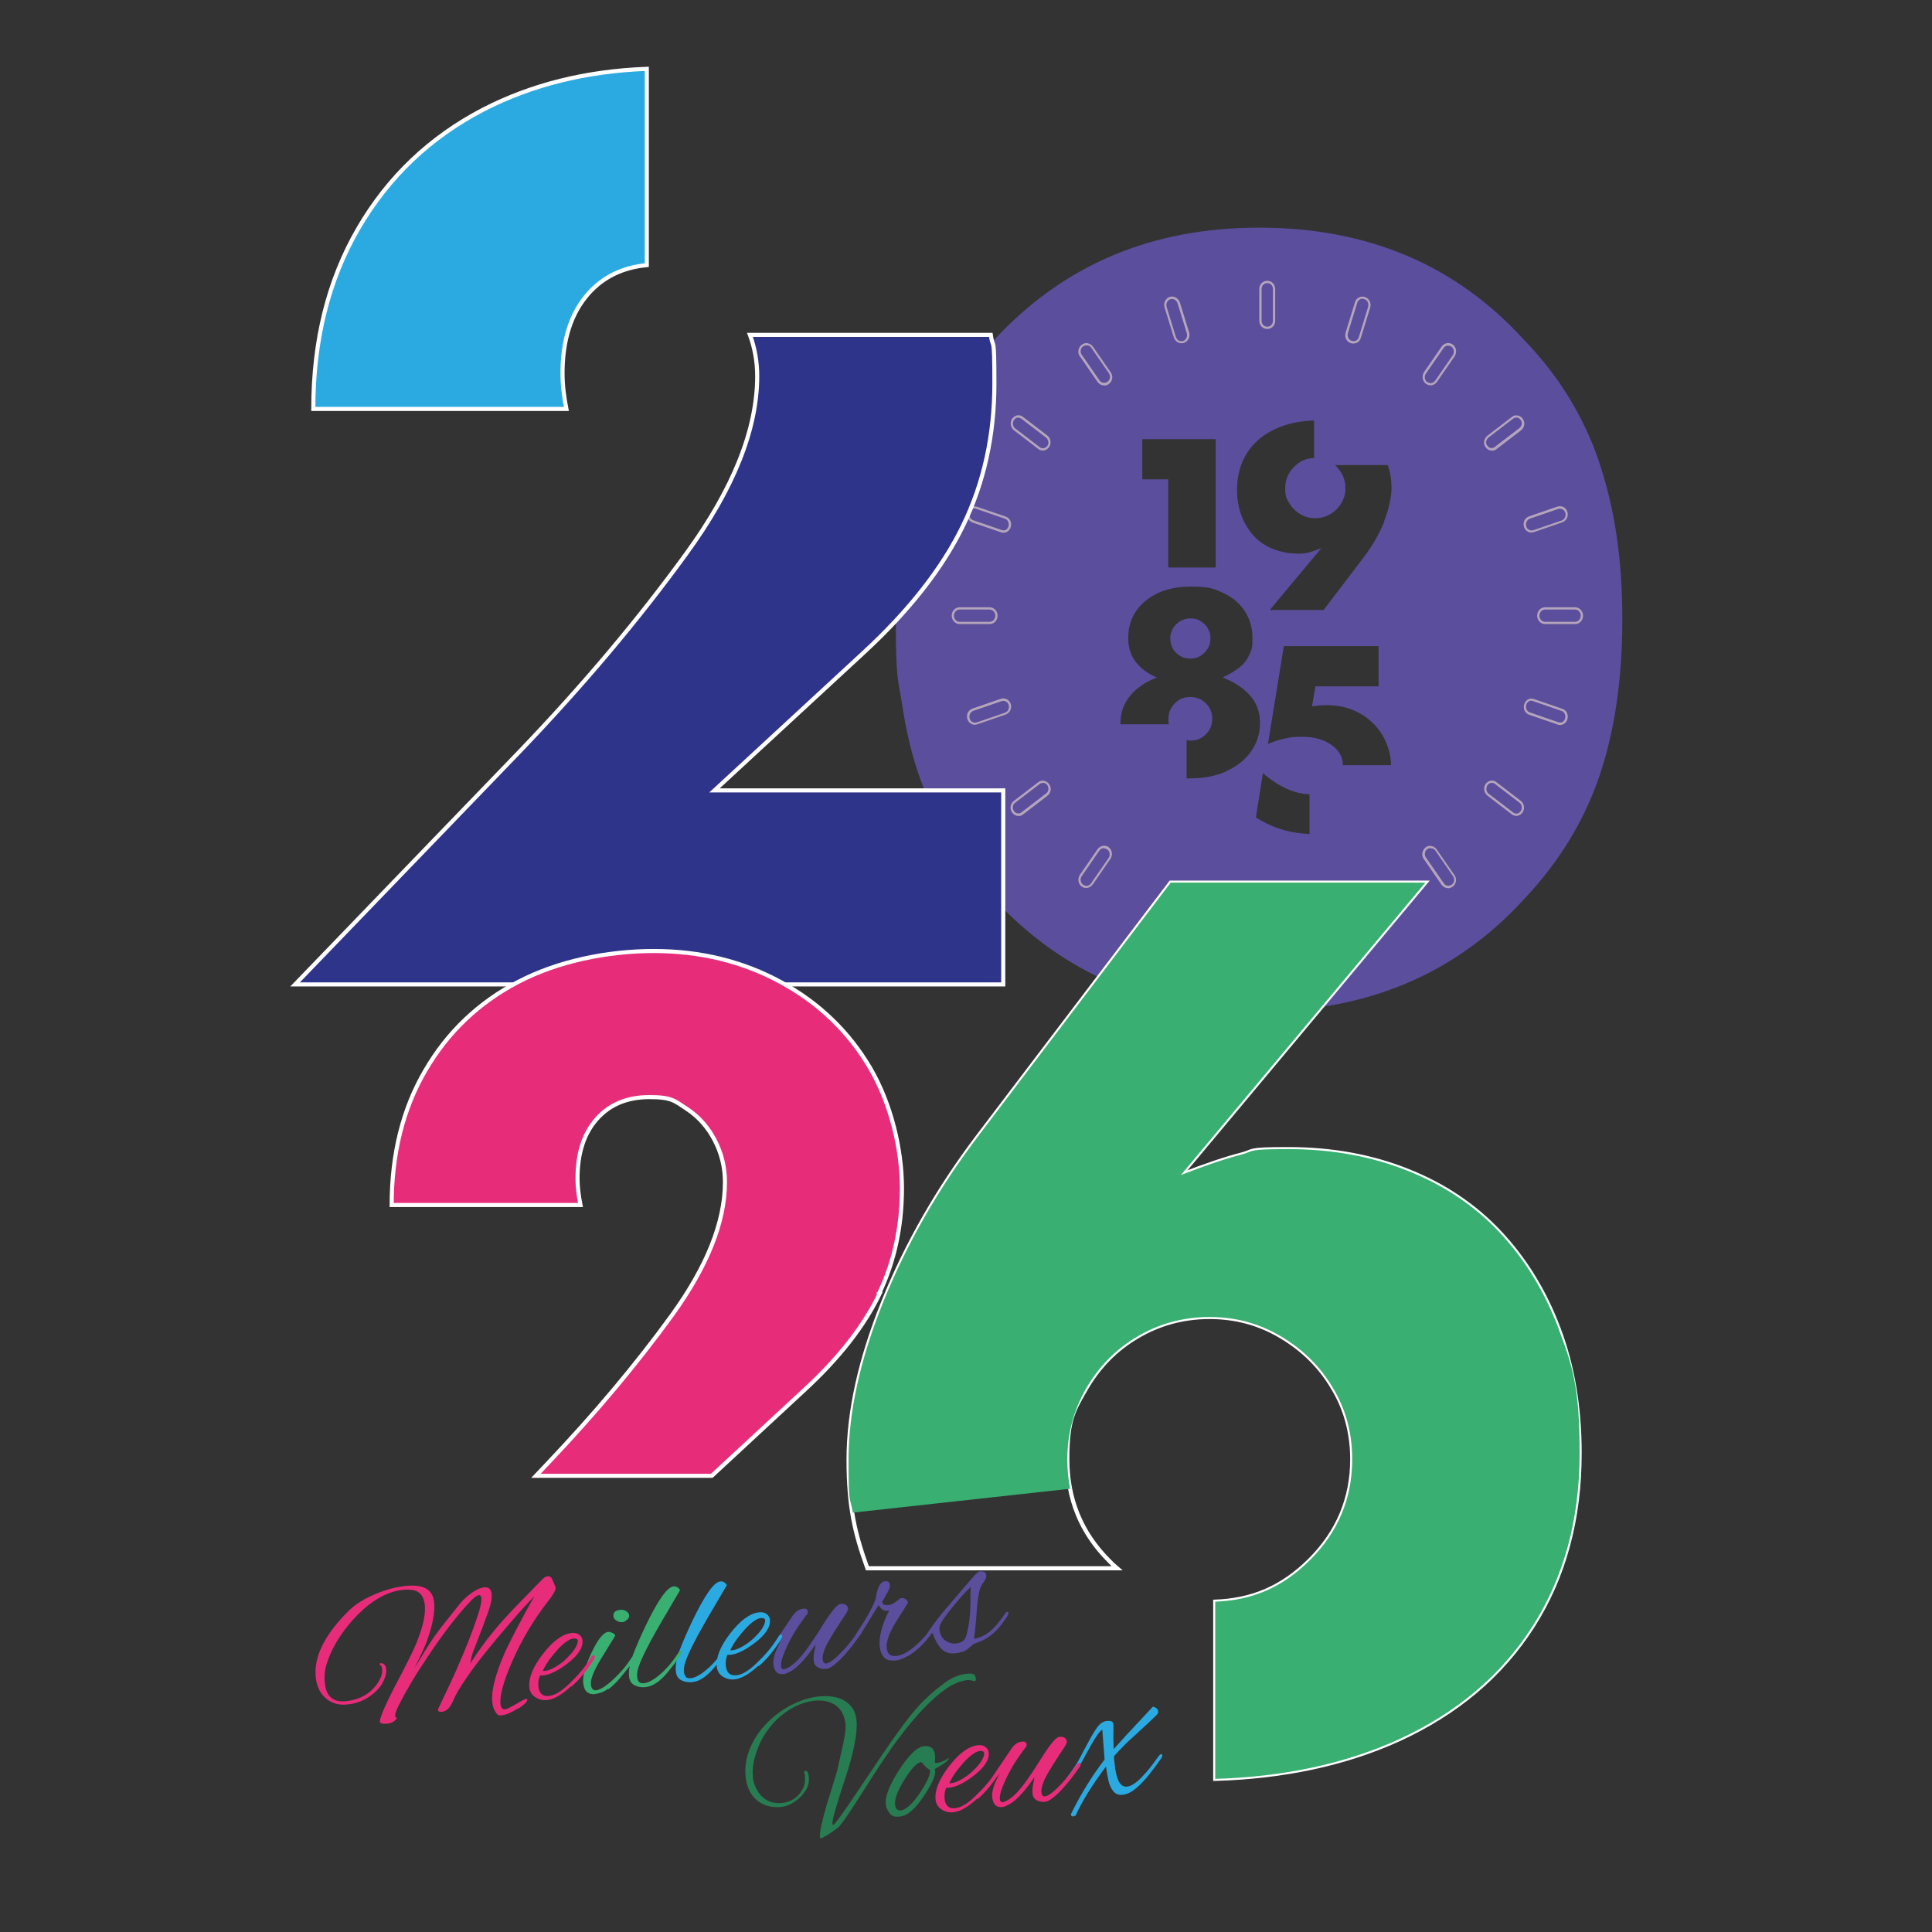 <?xml version="1.0" encoding="UTF-8"?>
<svg id="Calque_1" xmlns="http://www.w3.org/2000/svg" version="1.1" viewBox="0 0 850.4 850.4">
  <rect x="0" y="0" width="850.4" height="850.4" fill="#333333" stroke="none"/>
  <!-- Generator: Adobe Illustrator 30.0.0, SVG Export Plug-In . SVG Version: 2.1.1 Build 123)  -->
  <defs>
    <style>
      .st0 {
        stroke: #5b4e9c;
        stroke-width: 1.6px;
      }

      .st0, .st1 {
        fill: none;
        stroke-miterlimit: 10;
      }

      .st1 {
        stroke: #fff;
        stroke-width: 1.8px;
      }

      .st2 {
        fill: #287c51;
      }

      .st3 {
        opacity: .6;
      }

      .st4 {
        fill: #2baae2;
      }

      .st5 {
        fill: #2f348b;
      }

      .st6 {
        fill: #e72c7a;
      }

      .st7 {
        fill: #5b4e9c;
      }

      .st8 {
        fill: #39af72;
      }

      .st9 {
        fill: #f2e0d1;
      }
    </style>
  </defs>
  <g>
    <g>
      <path class="st7" d="M703.8,203c-6.9-20-17.8-37.7-32.8-53.2-30-33.1-68.9-49.6-116.7-49.6s-86.3,16.5-116.9,49.6c-14.6,15.5-25.4,33.1-32.5,52.9-7.1,19.7-10.6,43-10.6,69.8s.9,25.6,2.8,37.7c1.8,12.1,4.5,23.1,8,32.8,3.5,9.7,8,19,13.5,27.7,5.5,8.8,11.8,17.1,18.8,24.9,30.6,33.1,69.6,49.6,116.9,49.6s86.6-16.5,116.7-49.6c15.1-16,26.1-33.9,32.9-53.7,6.8-19.8,10.2-43,10.2-69.5s-3.5-49.5-10.4-69.5h0ZM502.8,193.3h32.3v56.5h-20.9v-38.8h-11.4v-17.7h0ZM539.8,339.5c-4.6,2.1-9.9,3.1-15.7,3.1s-1.2,0-1.8-.1v-16.7c.5,0,1.1.2,1.7.2,2.7,0,4.9-.9,6.8-2.8,1.9-1.9,2.8-4.2,2.8-6.8s-.9-5-2.8-6.8c-1.8-1.8-4.1-2.8-6.9-2.8s-5,.9-6.8,2.8-2.8,4.1-2.8,6.8,0,1.6.3,2.4h-21.4v-.5c0-3.3.7-6.2,2.1-8.8,1.4-2.6,3.3-4.8,5.7-6.7,2.4-1.9,5.1-3.4,8.2-4.6-4.1-1.7-7.2-4.1-9.4-7-2.2-3-3.2-6.4-3.2-10.3,0-6.7,2.5-12.2,7.6-16.4,5.1-4.2,11.7-6.3,19.9-6.3s10.2.9,14.3,2.8,7.3,4.6,9.5,8c2.3,3.5,3.4,7.5,3.4,12s-.4,4.9-1.3,7c-.9,2.1-2.2,3.9-4.1,5.5-1.9,1.6-4.5,3.2-7.7,4.7,4.9,1.9,8.9,4.5,11.9,7.8s4.5,7.4,4.5,12.2-1.3,8.8-3.9,12.5c-2.6,3.7-6.2,6.6-10.9,8.7h0ZM576.4,367.1c-4-.2-7.7-.7-11.2-1.7-4.2-1.2-8.4-3-12.4-5.6l3.1-19.5c6.9,6,13.8,9.1,20.5,9.3v17.4h0ZM591.1,336.8c0-3.6-1.8-6.6-5-8.9-3.4-2.4-7.7-3.6-12.9-3.6s-5.2.3-7.7.8-5,1.3-7.4,2.4l7-43.1h41.7v17.7h-27.8l-1.5,8.8c2.6-.4,4.8-.5,6.5-.5,4.2,0,8,.7,11.4,2.1,3.5,1.4,6.5,3.4,9,5.9,2.6,2.5,4.5,5.5,5.9,8.8,1.2,3,1.9,6.2,2,9.6h-21.4.2ZM609.3,229.6c-2.2,5.4-5.1,10.5-8.9,15.5l-17.8,23.4h-23.7l22.7-27.2c-2.3.9-4.2,1.5-5.6,1.9-1.4.4-2.9.5-4.4.5-4,0-7.7-.7-11.1-2-3.3-1.3-6.2-3.2-8.5-5.7s-4.2-5.5-5.5-8.9c-1.3-3.5-2-7.3-2-11.6,0-6.2,1.5-11.5,4.4-16.1s7.1-8.1,12.5-10.6c4.9-2.3,10.6-3.5,17-3.7v16.5c-3.4.1-6.4,1.4-8.8,3.9-2.6,2.6-3.9,5.7-3.9,9.4s.6,4.6,1.8,6.6,2.8,3.6,4.8,4.8,4.2,1.8,6.6,1.8,4.6-.6,6.7-1.8c2-1.2,3.6-2.8,4.8-4.8s1.8-4.2,1.8-6.6c0-3.7-1.3-6.8-3.8-9.4-.3-.3-.5-.5-.8-.8h23.2c1.2,3.2,1.7,6.6,1.7,10.1s-1.1,9.3-3.3,14.7h0Z"/>
      <path class="st7" d="M528.4,273.3c-1.3-.8-2.8-1.1-4.4-1.1s-3.1.4-4.5,1.2c-1.3.8-2.4,1.8-3.2,3.2-.8,1.3-1.2,2.8-1.2,4.4s.4,3.1,1.1,4.5c.8,1.3,1.8,2.4,3.2,3.2,1.3.8,2.9,1.2,4.6,1.2s3.1-.4,4.4-1.2c1.3-.8,2.4-1.9,3.2-3.2.8-1.3,1.2-2.8,1.2-4.5s-.4-3.1-1.2-4.5c-.8-1.3-1.9-2.4-3.2-3.1h0Z"/>
    </g>
    <g class="st3">
      <g>
        <path class="st9" d="M557.8,144.8c-2,0-3.5-1.6-3.5-3.6v-14c0-2,1.5-3.6,3.5-3.6s3.5,1.6,3.5,3.6v14c0,2-1.5,3.6-3.5,3.6ZM557.8,124.6c-1.4,0-2.5,1.1-2.5,2.6v14c0,1.5,1.1,2.6,2.5,2.6s2.5-1.1,2.5-2.6v-14c0-1.5-1.1-2.6-2.5-2.6Z"/>
        <path class="st9" d="M520.1,151.1c-1.5,0-2.8-.9-3.4-2.5l-4.1-13.3c-.6-1.9.4-3.9,2.2-4.6,1.8-.6,3.7.4,4.5,2.3l4.1,13.3c.6,1.9-.4,3.9-2.2,4.6h0c-.3.1-.7.2-1,.2ZM515.9,131.6c-.2,0-.5,0-.8.1-1.3.5-2,2-1.6,3.4l4.1,13.3c.5,1.4,1.8,2.1,3.2,1.7,1.3-.5,2-1.9,1.6-3.4l-4.1-13.3c-.4-1.1-1.4-1.8-2.4-1.8Z"/>
        <path class="st9" d="M486,169.6c-.2,0-.3,0-.5,0-1-.1-1.8-.7-2.4-1.5l-7.8-11.3c-.6-.8-.8-1.7-.6-2.7.2-1,.7-1.8,1.5-2.4.8-.6,1.7-.8,2.6-.6.9.2,1.7.7,2.3,1.5l7.8,11.3c1.2,1.6.8,3.9-.8,5.1-.6.5-1.3.7-2,.7ZM478.2,152c-.5,0-1,.2-1.5.5-.6.4-.9,1-1,1.7s0,1.4.5,2l7.8,11.3c.4.6,1,.9,1.7,1,.7,0,1.3,0,1.8-.5h0c1.2-.8,1.4-2.5.6-3.7l-7.8-11.3c-.4-.6-1-.9-1.6-1-.1,0-.3,0-.4,0Z"/>
        <path class="st9" d="M459,198.3c-.7,0-1.4-.2-2-.7l-10.7-8.2c-1.5-1.2-1.9-3.4-.8-5.1.6-.8,1.4-1.3,2.3-1.5.9-.1,1.8.1,2.5.7l10.7,8.2c1.5,1.2,1.9,3.4.8,5.1h0c-.6.8-1.4,1.3-2.3,1.5-.2,0-.3,0-.5,0ZM448.3,183.8c-.1,0-.2,0-.3,0-.7,0-1.2.5-1.7,1.1-.8,1.2-.5,2.9.6,3.7l10.7,8.2c.5.4,1.1.6,1.7.5.7,0,1.2-.5,1.7-1,.8-1.2.5-2.9-.6-3.7l-10.7-8.2c-.4-.3-.9-.5-1.4-.5Z"/>
        <path class="st9" d="M441.7,234.5c-.4,0-.8,0-1.1-.2l-12.5-4.3c-1.8-.6-2.8-2.6-2.2-4.6.3-1,1-1.8,1.8-2.2.8-.4,1.7-.4,2.5-.1l12.5,4.3c1.8.6,2.8,2.6,2.2,4.6-.3,1-1,1.8-1.8,2.2-.4.2-.9.3-1.4.3ZM429,223.8c-.3,0-.6,0-.9.2-.6.3-1.1.9-1.3,1.6-.4,1.5.3,3,1.6,3.4l12.5,4.3c.6.2,1.2.2,1.7,0,.6-.3,1.1-.9,1.3-1.6h0c.4-1.5-.3-3-1.6-3.4l-12.5-4.3c-.3-.1-.5-.2-.8-.2Z"/>
        <path class="st9" d="M435.6,274.7h-13.2c-1.9,0-3.5-1.7-3.5-3.7s1.5-3.7,3.5-3.7h13.2c1.9,0,3.5,1.7,3.5,3.7s-1.5,3.7-3.5,3.7ZM422.4,268.3c-1.4,0-2.5,1.2-2.5,2.7s1.1,2.7,2.5,2.7h13.2c1.4,0,2.5-1.2,2.5-2.7s-1.1-2.7-2.5-2.7h-13.2Z"/>
        <path class="st9" d="M429.1,319c-.6,0-1.1-.1-1.6-.4-.8-.4-1.4-1.2-1.7-2.1-.6-2,.4-3.9,2.2-4.6l12.5-4.3c.9-.3,1.9-.2,2.7.2.8.4,1.4,1.2,1.7,2.1h0c.6,1.9-.4,3.9-2.2,4.6l-12.5,4.3c-.4.1-.7.2-1.1.2ZM441.6,308.5c-.2,0-.5,0-.7.1l-12.5,4.3c-1.3.5-2,1.9-1.6,3.4.2.6.6,1.2,1.2,1.5.6.3,1.2.4,1.9.2l12.5-4.3c1.3-.5,2-1.9,1.6-3.4-.2-.7-.6-1.2-1.2-1.5-.4-.2-.7-.3-1.1-.3Z"/>
        <path class="st9" d="M448.3,359.1c-.2,0-.4,0-.6,0-.9-.2-1.7-.7-2.2-1.5-1.2-1.6-.8-3.9.8-5.1l10.7-8.2c.7-.6,1.7-.8,2.6-.6.9.2,1.7.7,2.2,1.5,1.2,1.6.8,3.9-.8,5.1l-10.7,8.2c-.6.5-1.3.7-2,.7ZM459,344.6c-.5,0-1,.2-1.4.5l-10.7,8.2c-1.2.8-1.4,2.5-.6,3.7.4.6.9.9,1.6,1,.6.1,1.3,0,1.8-.5l10.7-8.2c1.2-.8,1.4-2.5.6-3.7h0c-.4-.6-.9-.9-1.5-1-.1,0-.3,0-.4,0Z"/>
        <path class="st9" d="M478.2,390.9c-.7,0-1.4-.2-2.1-.7-1.5-1.1-1.9-3.4-.8-5.1l7.8-11.3c.6-.8,1.4-1.3,2.3-1.5.9-.1,1.8,0,2.6.6h0c1.5,1.2,1.9,3.4.8,5.1l-7.8,11.3c-.6.8-1.4,1.3-2.3,1.5-.2,0-.4,0-.6,0ZM485.9,373.3c-.8,0-1.5.4-2,1.1l-7.8,11.3c-.8,1.2-.5,2.9.6,3.7.6.4,1.2.6,1.9.5.6-.1,1.2-.5,1.6-1l7.8-11.3c.8-1.2.5-2.9-.6-3.7-.5-.3-1-.5-1.5-.5Z"/>
        <path class="st9" d="M516,411.4c-.4,0-.8,0-1.2-.2-1.8-.6-2.8-2.6-2.2-4.6l4.1-13.3c.3-1,.9-1.8,1.8-2.2.8-.4,1.8-.5,2.6-.1,1.8.6,2.8,2.6,2.2,4.6l-4.1,13.3c-.3,1-.9,1.8-1.8,2.2-.5.2-1,.3-1.5.3ZM520,391.7c-.4,0-.7,0-1,.2-.6.3-1.1.9-1.3,1.6l-4.1,13.3c-.4,1.5.3,3,1.6,3.4.6.2,1.3.2,1.9,0,.6-.3,1.1-.9,1.3-1.6l4.1-13.3c.4-1.5-.3-3-1.6-3.4h0c-.3-.1-.6-.2-.8-.2Z"/>
        <path class="st9" d="M557.8,418.3c-2,0-3.5-1.6-3.5-3.6v-14c0-2,1.5-3.6,3.5-3.6s3.5,1.6,3.5,3.6v14c0,2-1.5,3.6-3.5,3.6ZM557.8,398.1c-1.4,0-2.5,1.1-2.5,2.6v14c0,1.5,1.1,2.6,2.5,2.6s2.5-1.1,2.5-2.6v-14c0-1.5-1.1-2.6-2.5-2.6Z"/>
        <path class="st9" d="M599.8,411.3c-1.5,0-2.8-.9-3.4-2.5l-4.1-13.3c-.6-1.9.4-3.9,2.2-4.6h0c1.8-.6,3.7.4,4.4,2.3l4.1,13.3c.6,1.9-.4,3.9-2.2,4.6-.4.1-.7.2-1.1.2ZM594.9,391.9c-1.3.5-2,1.9-1.6,3.4l4.1,13.3c.5,1.4,1.9,2.1,3.2,1.7,1.3-.5,2-1.9,1.6-3.4l-4.1-13.3c-.5-1.4-1.8-2.1-3.2-1.7Z"/>
        <path class="st9" d="M637.4,390.9c-.2,0-.4,0-.6,0-.9-.2-1.7-.7-2.3-1.5l-7.8-11.3c-.6-.8-.8-1.7-.6-2.7.2-1,.7-1.8,1.4-2.4.7-.6,1.6-.8,2.5-.6,1,.1,1.8.7,2.4,1.5l7.8,11.3c1.2,1.6.8,3.9-.8,5.1-.6.4-1.3.7-2.1.7ZM629.6,373.3c-.5,0-1,.2-1.4.5h0c-.6.4-.9,1-1,1.7s0,1.4.5,2l7.8,11.3c.8,1.2,2.3,1.4,3.5.6,1.2-.8,1.4-2.5.6-3.7l-7.8-11.3c-.4-.6-1-.9-1.7-1-.1,0-.2,0-.4,0Z"/>
        <path class="st9" d="M667.4,359.1c-.7,0-1.4-.2-2-.7l-10.7-8.2c-1.5-1.2-1.9-3.4-.8-5.1h0c.6-.8,1.4-1.3,2.3-1.5.9-.1,1.8.1,2.5.7l10.7,8.2c1.5,1.2,1.9,3.4.8,5.1-.6.8-1.4,1.3-2.3,1.5-.2,0-.3,0-.5,0ZM654.7,345.7c-.8,1.2-.5,2.9.6,3.7l10.7,8.2c.5.4,1.1.6,1.7.5.7,0,1.2-.5,1.7-1.1.8-1.2.5-2.9-.6-3.7l-10.7-8.2c-.5-.4-1.1-.6-1.7-.5-.7,0-1.2.5-1.7,1Z"/>
        <path class="st9" d="M686.7,319.1c-.4,0-.8,0-1.1-.2l-12.5-4.3c-1.8-.6-2.8-2.6-2.2-4.6.3-1,1-1.8,1.8-2.2.8-.4,1.7-.4,2.5-.1l12.5,4.3c1.8.6,2.8,2.6,2.2,4.6-.3,1-1,1.8-1.8,2.2-.4.2-.9.3-1.4.3ZM674,308.4c-.3,0-.6,0-.9.2-.6.3-1.1.9-1.3,1.6h0c-.4,1.5.3,3,1.6,3.4l12.5,4.3c.6.2,1.2.2,1.7,0,.6-.3,1.1-.9,1.3-1.6.4-1.5-.3-3-1.6-3.4l-12.5-4.3c-.3-.1-.5-.2-.8-.2Z"/>
        <path class="st9" d="M693.3,274.7h-13.2c-1.9,0-3.5-1.7-3.5-3.7s1.5-3.7,3.5-3.7h13.2c1.9,0,3.5,1.7,3.5,3.7s-1.5,3.7-3.5,3.7ZM680.1,268.3c-1.4,0-2.5,1.2-2.5,2.7s1.1,2.7,2.5,2.7h13.2c1.4,0,2.5-1.2,2.5-2.7s-1.1-2.7-2.5-2.7h-13.2Z"/>
        <path class="st9" d="M674.1,234.4c-.6,0-1.1-.1-1.6-.4-.8-.4-1.4-1.2-1.7-2.1h0c-.6-2,.4-3.9,2.2-4.6l12.5-4.3c.9-.3,1.9-.2,2.7.2.8.4,1.4,1.2,1.7,2.1.6,1.9-.4,3.9-2.2,4.6l-12.5,4.3c-.4.1-.7.2-1.1.2ZM671.8,231.7c.2.7.6,1.2,1.2,1.5.6.3,1.2.4,1.9.2l12.5-4.3c1.3-.5,2-1.9,1.6-3.4-.2-.6-.6-1.2-1.2-1.5-.6-.3-1.2-.4-1.9-.2l-12.5,4.3c-1.3.5-2,1.9-1.6,3.4Z"/>
        <path class="st9" d="M656.7,198.3c-.2,0-.4,0-.6,0-.9-.2-1.7-.7-2.2-1.5-.6-.8-.8-1.7-.6-2.7.2-1,.7-1.8,1.5-2.4l10.7-8.2c.7-.6,1.7-.8,2.6-.6.9.2,1.7.7,2.2,1.5.5.8.8,1.7.6,2.7-.2,1-.7,1.8-1.5,2.4l-10.7,8.2c-.6.5-1.3.7-2,.7ZM667.4,183.8c-.5,0-1,.2-1.4.5l-10.7,8.2c-.6.4-.9,1-1.1,1.7s0,1.4.5,2h0c.4.6.9.9,1.5,1,.6.1,1.3,0,1.8-.5l10.7-8.2c.6-.4.9-1,1.1-1.7s0-1.4-.5-2c-.4-.6-.9-.9-1.6-1-.1,0-.3,0-.4,0Z"/>
        <path class="st9" d="M629.7,169.6c-.7,0-1.4-.2-2.1-.7h0c-1.5-1.2-1.9-3.4-.8-5.1l7.8-11.3c1.2-1.6,3.3-2,4.9-.8,1.5,1.1,1.9,3.4.8,5.1l-7.8,11.3c-.6.8-1.4,1.3-2.3,1.5-.2,0-.4,0-.6,0ZM628.2,168.1c.6.4,1.2.6,1.9.5.6-.1,1.2-.5,1.6-1l7.8-11.3c.8-1.2.5-2.9-.6-3.7-1.2-.8-2.7-.6-3.5.6l-7.8,11.3c-.8,1.2-.5,2.9.6,3.7Z"/>
        <path class="st9" d="M595.7,151.2c-.4,0-.8,0-1.2-.2-1.8-.6-2.8-2.6-2.2-4.6l4.1-13.3c.3-1,.9-1.8,1.8-2.2.8-.4,1.8-.5,2.7-.1,1.8.6,2.8,2.6,2.2,4.6l-4.1,13.3c-.3,1-.9,1.8-1.8,2.2-.5.2-1,.3-1.5.3ZM599.7,131.5c-.4,0-.7,0-1,.2-.6.3-1.1.9-1.3,1.6l-4.1,13.3c-.4,1.5.3,3,1.6,3.4h0c.6.2,1.3.2,1.9,0,.6-.3,1.1-.9,1.3-1.6l4.1-13.3c.4-1.5-.3-3-1.6-3.4-.3-.1-.6-.2-.9-.2Z"/>
      </g>
    </g>
    <path class="st5" d="M228.9,330.6l-99,102.7h311.7v-85.4h-127.1l65.4-60.4c20.3-18.7,35-37.5,44.1-56.3s13.7-39.6,13.7-62.3-.6-14.5-1.6-21.5h-106c2.1,5.7,3.2,11.8,3.2,18.1,0,23.5-10.4,49.6-31.3,78.3-20.9,28.8-45.2,57.7-73.1,86.8"/>
    <path class="st1" d="M228.9,330.6l-99,102.7h311.7v-85.4h-127.1l65.4-60.4c20.3-18.7,35-37.5,44.1-56.3s13.7-39.6,13.7-62.3-.6-14.5-1.6-21.5h-106c2.1,5.7,3.2,11.8,3.2,18.1,0,23.5-10.4,49.6-31.3,78.3-20.9,28.8-45.2,57.7-73.1,86.8h0Z"/>
    <path class="st4" d="M284.7,30.3c-26.8,1-50.8,7-72.1,18-23.4,12.2-41.7,29.6-54.9,52.3-13.2,22.7-19.8,49.2-19.8,79.4h111.4c-1.1-5.5-1.7-10.7-1.7-15.7,0-14.8,3.8-26.5,11.4-35.1,6.5-7.3,15.1-11.5,25.7-12.5V30.3h0Z"/>
    <path class="st1" d="M284.7,30.3c-26.8,1-50.8,7-72.1,18-23.4,12.2-41.7,29.6-54.9,52.3-13.2,22.7-19.8,49.2-19.8,79.4h111.4c-1.1-5.5-1.7-10.7-1.7-15.7,0-14.8,3.8-26.5,11.4-35.1,6.5-7.3,15.1-11.5,25.7-12.5V30.3h0Z"/>
    <path class="st6" d="M386.8,569.7c6.8-14.1,10.2-29.7,10.2-46.7s-4.7-37.1-14.1-53.1c-9.4-15.9-22.5-28.5-39.2-37.6s-35.4-13.7-55.9-13.7-42.3,4.5-59.7,13.6-31.1,22.1-40.9,39c-9.9,16.9-14.8,36.7-14.8,59.2h83.1c-.8-4.1-1.3-8-1.3-11.7,0-11.1,2.8-19.8,8.5-26.2,5.7-6.4,13.4-9.6,23.2-9.6s11.1,1.7,16.3,5.1c5.2,3.4,9.3,8,12.3,13.7s4.6,11.9,4.6,18.6c0,17.6-7.8,37.1-23.4,58.7-15.6,21.5-33.8,43.2-54.6,65.1l-5.2,5.5h77.4l40.8-37.8c15.2-14,26.2-28.1,33-42.2"/>
    <path class="st1" d="M386.8,569.7c6.8-14.1,10.2-29.7,10.2-46.7s-4.7-37.1-14.1-53.1c-9.4-15.9-22.5-28.5-39.2-37.6s-35.4-13.7-55.9-13.7-42.3,4.5-59.7,13.6-31.1,22.1-40.9,39c-9.9,16.9-14.8,36.7-14.8,59.2h83.1c-.8-4.1-1.3-8-1.3-11.7,0-11.1,2.8-19.8,8.5-26.2,5.7-6.4,13.4-9.6,23.2-9.6s11.1,1.7,16.3,5.1c5.2,3.4,9.3,8,12.3,13.7s4.6,11.9,4.6,18.6c0,17.6-7.8,37.1-23.4,58.7-15.6,21.5-33.8,43.2-54.6,65.1l-5.2,5.5h77.4l40.8-37.8c15.2-14,26.2-28.1,33-42.2h-.3Z"/>
    <path class="st0" d="M594.8,113.2s127.8,23.3,107.9,162"/>
    <path class="st1" d="M695.3,639.6c0-20.2-3.1-38.5-9.3-54.9s-14.9-30.5-26-42.3-24.6-20.8-40.5-27.1c-15.8-6.3-33.3-9.5-52.4-9.5s-14.4.8-21,2.5-15.3,4.6-26.3,8.9l107.6-128.7h-112.1l-84.3,111c-17.8,23.4-31.8,47.8-42.1,73.3-10.3,25.5-15.4,48.7-15.4,69.7s2.8,32.6,8.3,47.8h109.9c-1.3-1.1-2.6-2.3-3.8-3.6-12.1-12.2-18.1-27-18.1-44.5s2.8-21.5,8.3-31.1c5.6-9.6,13.1-17.3,22.7-22.9,9.5-5.6,20.1-8.5,31.6-8.5s21.8,2.8,31.4,8.5c9.6,5.7,17.3,13.2,22.9,22.7,5.7,9.4,8.5,19.9,8.5,31.4,0,17.2-6.2,32-18.5,44.3s-25.7,17.8-41.8,18.4v78c30.3-.9,57.2-6.7,80.6-17.3,25.6-11.7,45.3-28.3,59.1-49.9,13.8-21.6,20.7-47,20.7-76.1h0Z"/>
    <path class="st8" d="M686,584.7c-6.2-16.4-14.9-30.5-26-42.3s-24.6-20.8-40.5-27.1c-15.8-6.3-33.3-9.5-52.4-9.5s-14.4.8-21,2.5-15.3,4.6-26.3,8.9l107.6-128.7h-112.1l-84.3,111c-17.8,23.4-31.8,47.8-42.1,73.3-10.3,25.5-15.4,48.7-15.4,69.7s.6,15.7,1.9,23.3l95.6-10.5c-.8-4.2-1.2-8.5-1.2-13.1,0-11.1,2.8-21.5,8.3-31.1,5.6-9.6,13.1-17.3,22.7-22.9,9.5-5.6,20.1-8.5,31.6-8.5s21.8,2.8,31.4,8.5c9.6,5.7,17.3,13.2,22.9,22.7,5.7,9.4,8.5,19.9,8.5,31.4,0,17.2-6.2,32-18.5,44.3s-25.7,17.8-41.8,18.4v78c30.3-.9,57.2-6.7,80.6-17.3,25.6-11.7,45.3-28.3,59.1-49.9,13.8-21.6,20.7-47,20.7-76.1s-3.1-38.5-9.3-54.9h0Z"/>
  </g>
  <g>
    <path class="st4" d="M473.4,799.3c2.8-6.3,7.3-13.6,13.4-21.7.3,2.2.7,4.2,1.1,6.2.5,2,1.2,3.5,2.2,4.7s2.3,1.7,4,1.5c2-.2,4-1.2,6-2.9s3.9-3.7,5.8-6.1,3.6-4.7,5.2-7c.2-.4.4-.7.5-.9v-.5c0-.3-.2-.5-.5-.5s-.7.4-1.2,1c-2.5,3.6-4.9,6.7-7.4,9.2-2.4,2.5-4.6,3.9-6.3,4.1-1.6.2-2.8-.6-3.7-2.2-.9-1.7-1.5-4.2-1.9-7.8,0-.5-.1-1-.2-1.6,0-.6,0-1.1-.1-1.7,1-1.2,2.3-2.6,4-4.3,1.6-1.7,3.5-3.4,5.6-5.3,4.6-4.2,7.8-7.2,9.4-8.8.4-.5.6-1,.5-1.4,0-.5-.3-1-.8-1.4s-1-.6-1.4-.6-.3,0-.4.2c-4.6,4.9-8.3,8.9-11.2,12-2.9,3.2-4.8,5.3-5.8,6.4-.1-3.4-.2-5.9-.1-7.7v-2.7c0-1-.2-1.6-.8-1.8-.6-.2-1.3-.3-2-.2-.6,0-1.2.2-1.8.5-.6.3-1.2.7-1.7,1.3-.7.7-1.4,1.8-2.3,3.2s-1.7,2.9-2.5,4.4-1.4,2.7-2,3.7c-.8,1.6-1.5,2.9-2.1,4s-1.2,2.1-1.9,3.1c-.6,1-1.4,2.1-2.3,3.3-.7.9-1.1,1.4-1.2,1.7-.2.3-.2.5-.2.8s.2.4.5.4.7-.2,1.1-.6c.2-.2,1-1.3,2.5-3.4,1.5-2.1,3-4.6,4.6-7.7,1.7-3.1,3.1-5.6,4.4-7.6s2.2-3,2.8-3.2c.2,3,.4,5.6.6,7.8s.3,4,.4,5.3c-5.4,7-10.3,14.9-14.7,23.8-.1,0-.1.3-.1.4,0,.6.4.9,1.1.8.3,0,.5-.2.6-.4"/>
    <path class="st6" d="M444.4,794.1c1.3-.7,2.9-2,4.7-3.9s3.9-4.5,6.2-7.9c-.1.9-.3,2.1-.6,3.4s-.3,2.6-.2,3.9c.1,1.2.7,2.2,1.8,2.8,1,.6,2.2.8,3.5.7,1.1,0,2.3-.7,3.8-1.9,1.4-1.1,2.9-2.5,4.4-4.2s2.9-3.3,4.1-5c1.3-1.7,2.3-3,3.1-4.2.3-.3.4-.6.4-.8v-.5c0-.3-.2-.5-.6-.5s-.7.3-1,.7c-.9,1.3-2,2.7-3.2,4.3-1.2,1.5-2.5,3-3.9,4.5-1.3,1.4-2.6,2.6-3.9,3.6-1.2,1-2.3,1.5-3.1,1.6-.9,0-1.3-.5-1.5-1.7-.2-1.8.6-4.5,2.5-7.9,1-1.8,2.9-4.9,5.7-9.2,2.2-3.1,3.2-4.9,3-5.4-.3-1.5-1.4-2.2-3.3-2-1.4,0-4,3.2-7.8,9.2-2.2,3.5-3.9,6.1-5.2,8-1.3,1.9-2.1,3-2.4,3.4-1.8,2.3-3.3,4.1-4.6,5.2-1.3,1.2-2.4,1.9-3.2,2.3-.8.4-1.4.6-1.8.7-.7,0-1.1-.4-1.2-1.4-.1-1.2.2-2.8,1-4.9.8-2.1,1.8-4.3,3-6.6s2.5-4.5,3.9-6.5,2.5-3.6,3.5-4.8c.3-.4.4-.8.4-1.2-.1-1-.8-1.5-2.1-1.3-1.8.2-3.3,1.2-4.6,3.1l-10.2,15.1c-.4.7-.6,1.2-.6,1.5s.2.4.4.4c.3,0,.6-.2.8-.4,1.1-1.6,2.6-3.5,4.5-5.7-1.2,2.1-2.1,4-2.7,5.8s-.8,3.3-.7,4.6c.4,3.2,1.8,4.7,4.4,4.4.8,0,1.8-.5,3.1-1.2M417.8,785c.8-1.8,1.8-3.4,3-5.1,1.2-1.6,2.5-3.1,3.8-4.6,2.8-2.9,5-4.4,6.7-4.6,1.2,0,1.8.2,1.9.9,0,.8-.2,1.7-.8,2.8-.6,1.1-1.4,2.2-2.4,3.3s-2,2.1-3.1,3c-3.2,2.5-5.9,3.9-8.1,4.2h-1.1M430.3,791.9c1.9-1.7,3.7-3.5,5.3-5.5,1.6-2,3.1-4.1,4.5-6.4.4-.7.6-1.2.5-1.5,0-.3-.2-.5-.6-.5s-.8.4-1.2,1.2c-2.1,3.4-4.7,6.7-7.9,9.8-4.1,4.3-7.5,6.6-10.4,6.9-2.8.3-4.3-1-4.7-4-.2-1.7,0-3.4.7-5h1.2c3.1-.3,6.7-2.1,10.9-5.3,4.7-3.6,6.9-7,6.6-10.2-.1-1-.6-1.8-1.5-2.5-.9-.6-2-.9-3.3-.7-4,.4-8.2,3.5-12.7,9.3-4.4,5.7-6.3,10.6-5.9,14.6.2,1.9,1.1,3.4,2.7,4.4s3.3,1.4,5.1,1.2c3-.3,6.5-2.3,10.5-6"/>
    <path class="st2" d="M394,794.5c-.4-2.4,1-6.1,4-11,3.1-5,5.6-7.7,7.6-7.9,1.6,2,2.9,3.1,3.8,3.5.2,1.9-1.3,5.3-4.5,10.1-3.3,4.9-6.2,7.5-8.6,7.7-1.3,0-2.1-.7-2.3-2.4M396.4,799.5c3.2-.3,6.7-3.5,10.6-9.5,3.8-5.8,5.3-9.5,4.4-11.3,4.2-2.3,6.3-3.9,6.3-4.9-2,1.3-3.7,2-5.3,2.2-.5,0-.7,0-.9-.2,0-.6,0-1.1.1-1.6v-1.5c-.3-3.1-2-4.4-4.8-4.1-3.1.3-6.8,3.9-11.1,10.6-4.3,6.7-6.2,11.7-5.8,15.1.1,1.2.7,2.5,1.6,3.7s2.1,1.8,3.5,1.6h1.4,0ZM363.6,808.1c1.2-.7,2.9-1.9,5.2-3.6,1.2-.9,4.6-5.8,10.2-14.6,3.5-5.6,6.7-10.5,9.5-14.7s5.3-7.8,7.5-10.6c7.5-10,14.4-17.1,20.6-21.4,3.1-2.1,6.2-3.3,9.2-3.7.6,0,1.3,0,1.9.2.7.2,1.1.3,1.2.3.5,0,.7-.5.6-1.2-.1-1.1-.6-1.8-1.3-2-.7-.2-1.8-.2-3.1,0-2.9.3-6.1,1.6-9.4,4-.9.7-2.1,1.6-3.6,2.8s-3.2,2.8-5.2,4.7c-2.2,2-5.2,5.5-9,10.5-3.7,5-8.2,11.4-13.5,19.4-10.3,15.5-16.1,23.9-17.5,25-.3,0-.4,0-.5-.4-.2-1.5,1.8-8.5,6-21.1,3.6-11.1,5.1-19.3,4.6-24.5-.3-2.8-1.2-5-2.8-6.6-1.5-1.6-3.5-2.8-5.8-3.4-2.4-.6-5-.8-7.8-.5-4.1.4-8.1,1.7-12.1,3.7s-7.5,4.6-10.7,7.8-5.6,6.7-7.4,10.7c-1.9,4.4-2.7,8.8-2.2,13.2.7,6.2,3.5,10.3,8.3,12.3,2.3.9,4.6,1.2,6.9,1s4.4-1,6.4-2.4c2-1.3,3.6-3,4.8-4.9,1.2-1.9,1.6-3.9,1.4-5.9,0-.3,0-.5-.1-.8,0-.2-.1-.4-.2-.7-.2-.9-.5-1.3-1.2-1.2-.6,0-.7.4-.4,1.1,0,.2.1.5.2.7v.7c.2,2-.1,3.8-1,5.5s-2.1,3.1-3.7,4.2c-1.6,1.1-3.4,1.7-5.4,1.9-1.4.2-2.9,0-4.4-.3-2.2-.6-4.1-1.9-5.6-3.9s-2.5-4.4-2.8-7c-.4-3.9.3-8.2,2.3-13.2,1.3-3.5,3.3-6.7,5.8-9.7s5.4-5.4,8.7-7.4c3.3-1.9,6.7-3.1,10.2-3.5,3.7-.4,6.9.3,9.4,2,2.5,1.8,4,4.6,4.4,8.6,0,.9,0,2.1-.2,3.5s-.5,3.1-.9,5.1l-2.7,11.9c-.7,2.3-1.4,4.6-2.1,6.9-.7,2.3-1.4,4.6-2.2,7-2.3,8-3.4,13-3.2,14.8,0,.6.2.8.5.8s.8-.4,2-1.1"/>
    <path class="st7" d="M415.8,721.9c-1.5-1.2-2.2-3-2.3-5.3,0-.5.2-1.2.7-2.2s1.6-2.6,3.3-4.8c1.7-2.2,3.5-4.3,5.2-6.3s3.3-3.6,4.5-4.7v2.9c0,1.8,0,3.6-.1,5.6,0,1.9-.2,3.9-.4,5.9-.3,2.4-.7,4.4-1.1,6s-.9,2.6-1.5,3.1c-.8.7-1.8,1.1-3.1,1.3-1.9.2-3.6-.3-5.1-1.5M423.6,727.1c1-.3,1.8-.8,2.5-1.4l2.5-2.1c2.3-.8,4.2-1.6,5.8-2.6,1.6-1,3.1-2.2,4.5-3.7s2.8-3.4,4.4-5.7c.1-.2.3-.5.4-.8s.2-.6.2-.9-.2-.4-.6-.4-.4.2-.6.4c-.2.3-.4.4-.5.6-2.3,3.5-4.6,6.1-6.7,7.8-2.2,1.7-4.4,2.7-6.8,3,.2-1,.4-2.6.6-4.8s.5-5,.7-8.4c.4-4.6.9-7.9,1.8-9.8,0,0,.2-.3.4-.7.2-.4.6-1,1.1-1.7.6-1,.9-1.8.8-2.5-.1-1.4-1.1-1.9-2.9-1.7-.4,0-1,.5-1.8,1.3s-1.9,2-3.2,3.6l-9.6,11.2c-3.1,3.6-5.9,7.3-8.4,11.1-.3.3-.4.6-.3,1,0,.5.2.7.5.6.4,0,1-.6,2-1.8,1.1,3,2.4,5.4,3.9,7s3.5,2.3,6.2,2c1.1,0,2.2-.4,3.2-.7M399.8,728.9c1.9-1.2,3.7-2.6,5.5-4.3,1.7-1.7,3.2-3.4,4.3-5l2.4-3.4c.2-.4.4-.7.5-1,0-.3.1-.5.1-.6,0-.4-.3-.6-.7-.5-.1,0-.2,0-.4.3-.1.2-.3.3-.4.5l-1.8,2.6c-1.1,1.6-2.5,3.2-4.2,4.9s-3.4,3.2-5.3,4.4c-1.8,1.2-3.6,1.9-5.3,2.1-2.5.3-3.9-.9-4.2-3.4-.3-2.8,1.1-6.8,4.2-11.8l5.1-8.1c.1-.5-.1-1-.7-1.5s-1.2-.7-1.9-.7-.4,0-.5,0l-2.1,1.6c-1.2.9-2.3,1.4-3.3,1.5-1.8.2-2.7-.3-2.8-1.5,0,0,.6-1,1.7-2.9,1.2-1.9,1.8-3.4,1.7-4.5-.1-1.2-.8-1.7-2.2-1.6-2,.2-3.4,2.9-4.1,7.9-.9,2.5-2.2,5-3.7,7.6s-3.3,5.3-5.1,8.1c-.4.6-.7,1.1-.9,1.5-.2.5-.3.9-.3,1.2s.2.3.5.3c.7,0,2.5-2.5,5.4-7.2l5.4-8.9c1.1,1.8,2.4,2.7,3.7,2.5h.5c.2,0,.4,0,.6-.2-.6,1-1.1,2-1.6,3.2s-1,2.4-1.4,3.7c-1.1,3.5-1.5,6.4-1.3,8.8.2,2.2.9,3.8,1.9,5s2.8,1.6,5.2,1.4c1.6-.2,3.4-.9,5.3-2M348.1,735.6c1.3-.7,2.9-2,4.7-3.9,1.8-1.9,3.9-4.5,6.2-7.9-.1.9-.3,2.1-.6,3.4-.3,1.3-.3,2.6-.2,3.9.1,1.2.7,2.2,1.8,2.8,1,.6,2.2.8,3.5.7,1.1,0,2.3-.7,3.8-1.9,1.4-1.1,2.9-2.5,4.4-4.2s2.9-3.3,4.1-5c1.3-1.7,2.3-3.1,3.1-4.2.3-.3.4-.6.4-.8v-.5c0-.3-.2-.5-.6-.5s-.7.3-1,.7c-.9,1.3-2,2.7-3.2,4.3s-2.5,3-3.9,4.5c-1.3,1.4-2.6,2.6-3.9,3.6-1.2,1-2.3,1.5-3.1,1.6-.9,0-1.3-.5-1.5-1.7-.2-1.8.6-4.5,2.5-7.9,1-1.8,2.9-4.9,5.7-9.2,2.2-3.1,3.2-4.9,3-5.4-.3-1.5-1.4-2.2-3.3-2-1.4,0-4,3.2-7.8,9.2-2.1,3.5-3.9,6.1-5.2,8-1.3,1.9-2.1,3-2.4,3.4-1.8,2.3-3.3,4.1-4.6,5.2-1.3,1.1-2.4,1.9-3.2,2.3-.8.4-1.4.6-1.8.7-.7,0-1.1-.4-1.2-1.4-.1-1.2.2-2.8,1-4.9.8-2.1,1.8-4.3,3-6.6s2.5-4.5,3.9-6.5,2.5-3.6,3.5-4.8c.3-.4.4-.8.4-1.2-.1-1-.8-1.5-2.1-1.3-1.8.2-3.3,1.2-4.6,3.1l-10.2,15.1c-.4.7-.6,1.2-.6,1.5s.2.4.4.4c.3,0,.6-.2.8-.4,1.1-1.6,2.6-3.5,4.5-5.7-1.2,2.1-2.1,4-2.7,5.8s-.8,3.3-.7,4.6c.4,3.2,1.8,4.7,4.4,4.4.8,0,1.8-.5,3.1-1.2"/>
    <path class="st4" d="M321.4,726.5c.8-1.8,1.8-3.4,3-5.1,1.2-1.6,2.5-3.1,3.8-4.6,2.8-2.9,5-4.4,6.7-4.6,1.2,0,1.8.2,1.9.9,0,.8-.2,1.7-.8,2.8-.6,1.1-1.4,2.2-2.4,3.3s-2,2.1-3.1,3c-3.2,2.5-5.9,3.9-8.1,4.2h-1.1M334,733.4c1.9-1.7,3.7-3.5,5.3-5.5,1.6-2,3.1-4.1,4.5-6.4.4-.7.6-1.2.5-1.5,0-.3-.2-.5-.6-.5s-.8.4-1.2,1.2c-2.1,3.4-4.7,6.7-7.9,9.8-4.1,4.3-7.5,6.6-10.4,6.9-2.8.3-4.3-1-4.7-4-.2-1.7,0-3.4.7-5h1.2c3.1-.3,6.7-2.1,10.9-5.3,4.7-3.6,6.9-7,6.6-10.2-.1-1-.6-1.8-1.5-2.5-.9-.6-2-.9-3.3-.7-4,.4-8.2,3.5-12.7,9.3-4.4,5.7-6.3,10.6-5.9,14.6.2,1.9,1.1,3.4,2.7,4.4s3.3,1.4,5.1,1.2c3-.3,6.5-2.3,10.5-6M309.8,738.4c1.6-1.2,3.1-2.6,4.5-4.3,1.4-1.6,2.6-3.2,3.6-4.5l1.8-2.5c.2-.3.5-.7.8-1.2s.5-.9.4-1c0-.3-.2-.5-.5-.5s-.5.2-.8.5-.6.7-.8,1c-2.5,3.8-5.1,6.8-7.9,9.1-2.7,2.3-5,3.5-6.8,3.7-1,0-1.8,0-2.2-.6s-.7-1.1-.8-1.8c-.2-1.5,0-3,.5-4.5s1.1-3,1.8-4.5c.7-1.5,1.3-2.8,1.9-3.9,1.1-2.2,2.5-4.8,4.1-7.6s3.4-6,5.4-9.3l5.1-8.7c-.1-.5-.5-.9-1.1-1.3-.6-.4-1.2-.5-1.8-.4-2.8.3-6.9,6.2-12.4,17.7-2,4.2-3.8,8.3-5.3,12.2s-2.1,7.2-1.8,9.8c.2,1.9,1.1,3.2,2.6,3.9s3.1.9,4.7.7c1.8-.2,3.4-.9,5.1-2.1"/>
    <path class="st8" d="M289.2,740.6c1.6-1.2,3.1-2.6,4.5-4.3s2.6-3.2,3.6-4.5l1.8-2.5c.2-.3.5-.7.8-1.2s.5-.9.4-1c0-.3-.2-.5-.5-.5s-.5.2-.8.5-.6.7-.8,1c-2.5,3.8-5.1,6.8-7.9,9.1-2.7,2.3-5,3.5-6.8,3.7-1,0-1.8,0-2.2-.6-.5-.5-.7-1.1-.8-1.8-.2-1.5,0-3,.5-4.5s1.1-3,1.8-4.5c.7-1.5,1.3-2.8,1.9-3.9,1.1-2.2,2.5-4.8,4.1-7.6s3.4-6,5.4-9.3l5.1-8.7c-.1-.5-.5-.9-1.1-1.3-.6-.4-1.2-.5-1.8-.4-2.8.3-6.9,6.2-12.4,17.7-2,4.2-3.8,8.3-5.3,12.2s-2.1,7.2-1.8,9.8c.2,1.9,1.1,3.2,2.6,3.9s3.1.9,4.7.7c1.8-.2,3.4-.9,5.1-2.1M267.7,743.6c1.8-1.3,3.4-2.9,4.9-4.6,1.5-1.8,2.8-3.4,4-4.9,1-1.3,1.8-2.4,2.4-3.3.6-.9.8-1.5.8-1.8s-.2-.5-.4-.5-.4.2-.8.5-.8.9-1.3,1.7c-.8,1.2-1.8,2.6-3.1,4.1-1.3,1.5-2.7,3-4.1,4.3-1.5,1.4-2.9,2.5-4.2,3.4-1.4.9-2.5,1.4-3.4,1.5-1.4.2-2.2-.7-2.4-2.5-.3-2.3,1.4-6.5,5.1-12.4l5.6-9.1c0-.5-.5-.9-1.3-1.3-.8-.3-1.4-.5-1.9-.4-2,.3-4.4,3.2-7,8.7-.7,1.3-1.3,2.8-2,4.5-.6,1.7-1.2,3.3-1.5,4.9-.4,1.6-.5,3-.4,4.2.2,2.1.8,3.5,1.7,4.2.9.7,2,1,3.2.9,2.3-.3,4.3-1,6.1-2.4M276,713c.7-.6,1-1.3.9-2,0-.8-.6-1.4-1.4-1.9-.9-.5-1.7-.6-2.5-.5-2.2.2-3.1,1.2-3,2.7,0,.8.5,1.5,1.3,2s1.6.8,2.6.7c.7,0,1.4-.4,2-1"/>
    <path class="st6" d="M238.9,735.5c.8-1.8,1.8-3.4,3-5.1,1.2-1.6,2.5-3.1,3.8-4.6,2.8-2.9,5-4.4,6.7-4.6,1.2,0,1.8.2,1.9.9,0,.8-.2,1.7-.8,2.8s-1.4,2.2-2.4,3.3-2,2.1-3.1,3.1c-3.2,2.5-5.9,3.9-8.1,4.2h-1.1M251.5,742.4c1.9-1.7,3.7-3.5,5.3-5.5,1.6-2,3.1-4.1,4.5-6.3.4-.7.6-1.2.5-1.5,0-.3-.2-.5-.6-.5s-.8.4-1.2,1.2c-2.1,3.4-4.7,6.7-7.9,9.8-4.1,4.3-7.5,6.6-10.4,6.9-2.8.3-4.3-1-4.7-4-.2-1.7,0-3.4.7-5h1.2c3.1-.3,6.7-2.1,10.9-5.3,4.7-3.6,6.9-7,6.6-10.2-.1-1-.6-1.8-1.5-2.5-.9-.6-2-.9-3.3-.7-4,.4-8.2,3.5-12.7,9.3-4.4,5.7-6.3,10.6-5.9,14.6.2,1.9,1.1,3.4,2.7,4.4,1.6,1,3.3,1.4,5.1,1.2,3-.3,6.5-2.3,10.5-6M228,752.2c2.8-1.9,4.2-3.2,4.1-4.1,0-.2-.2-.3-.5-.4-.7.3-2.2,1-4.5,2.4-2.6,1.5-4.2,2.3-4.9,2.3-1.1,0-1.7-.6-1.9-2.3-.4-3.7,1.3-9.9,5.1-18.7,4.2-9.5,9.4-18.3,15.7-26.4,2.7-3.4,3.8-5.6,3.4-6.5-.6-1.4-1.1-2.6-1.5-3.5-.5-.9-1.1-1.3-1.9-1.2-.9,0-1.8.7-2.7,1.7l-12.4,12.7c-3.1,3.3-5.9,6.4-8.3,9.3-2.4,2.9-4.4,5.5-6.1,7.9-1.4,2-2.5,3.6-3.2,4.7-.8,1.1-1.2,1.9-1.4,2.2,0-.2.2-.9.4-2.2s.7-2.9,1.5-4.7c2.4-6.1,4.4-11.4,6-15.9,1.2-3.4,1.7-6,1.5-7.9-.2-2.2-1.4-3.1-3.4-2.9-1.5.2-3.2.9-5.2,2.3-2,1.4-3.7,2.9-5.2,4.7-3.4,4.2-6.3,7.9-8.8,11.1-2.5,3.3-4.4,6.1-5.8,8.4l-5.6,9.1c3-6,4.8-10,5.6-12.2,2.5-7.1,3.5-12.6,3.1-16.6-.3-3.2-1.6-5.3-3.8-6.4-2.2-1.1-5.2-1.4-9-1-2.7.3-5.6.9-8.7,1.9-3.1,1-6.1,2.3-8.9,3.8-2.8,1.5-5.3,3.3-7.2,5.2-10.7,10.6-15.5,20.4-14.5,29.4.4,4,2,7.1,4.5,9.2,2.6,2.2,5.8,3.1,9.7,2.6,4-.4,7.5-1.9,10.6-4.3,2.4-1.9,4.2-4,5.2-6.4.8-1.9,1.2-3.5,1-4.7-.2-1.9-1.1-2.8-2.5-2.7-.3,0-.5.2-.5.4s0,.2.1.2c.6.3,1,.9,1.1,1.9.2,1.6-.3,3.5-1.5,5.5-3.1,5.1-7.9,8-14.4,8.7-5.6.6-8.7-2-9.3-7.9-.4-3.3,0-6.7,1.4-10.3,1.3-3.6,3.1-7.1,5.4-10.5,2.3-3.4,4.9-6.6,7.7-9.4,6.5-6.5,13-10.1,19.7-10.9,3-.3,5.3,0,6.9,1,1.6,1,2.6,3,2.9,5.8.4,4.1-.9,9.8-3.9,17.1-1.4,3.4-4.6,9.7-9.5,19-3.7,7.2-5.9,12.1-6.4,14.7-.2,1.1.8,1.5,3.2,1.3,1.1,0,2.1-.5,3-1,.9-.9,1.4-1.4,1.4-1.4-.5-.2-.8-.5-.9-.9,0-.9.4-2.5,1.6-4.7,1.4-2.9,3.2-6.1,5.3-9.7,2.1-3.6,4.6-7.5,7.5-11.8,6.8-10.3,13.1-18.4,18.8-24.4,1.6-1.7,2.9-2.6,3.7-2.7.6,0,1,.4,1.1,1.3.1,1.1-.2,2.9-.9,5.4-2,6.6-5.4,15.6-10.4,26.9-1.7,3.7-3.2,7-4.5,9.7s-2.3,4.9-3.1,6.5c-.1.2-.2.5-.2.7,0,.7.6,1,1.6.9,2.1-.2,3.7-1.8,4.9-4.6,1.1-2.7,3.1-6.1,6-10.3,2.8-4.2,6.6-9.1,11.2-14.7,3.5-4.3,6.9-8.2,10-11.8s6-6.7,8.7-9.5c-5.9,10.5-10.2,18.8-13,24.8-4.2,9.7-6.1,17-5.5,21.9.2,2.1.9,3.8,2.1,5.2.4.5,1.1.7,2.1.5,2-.2,4.4-1.3,7.2-3.1"/>
  </g>
</svg>